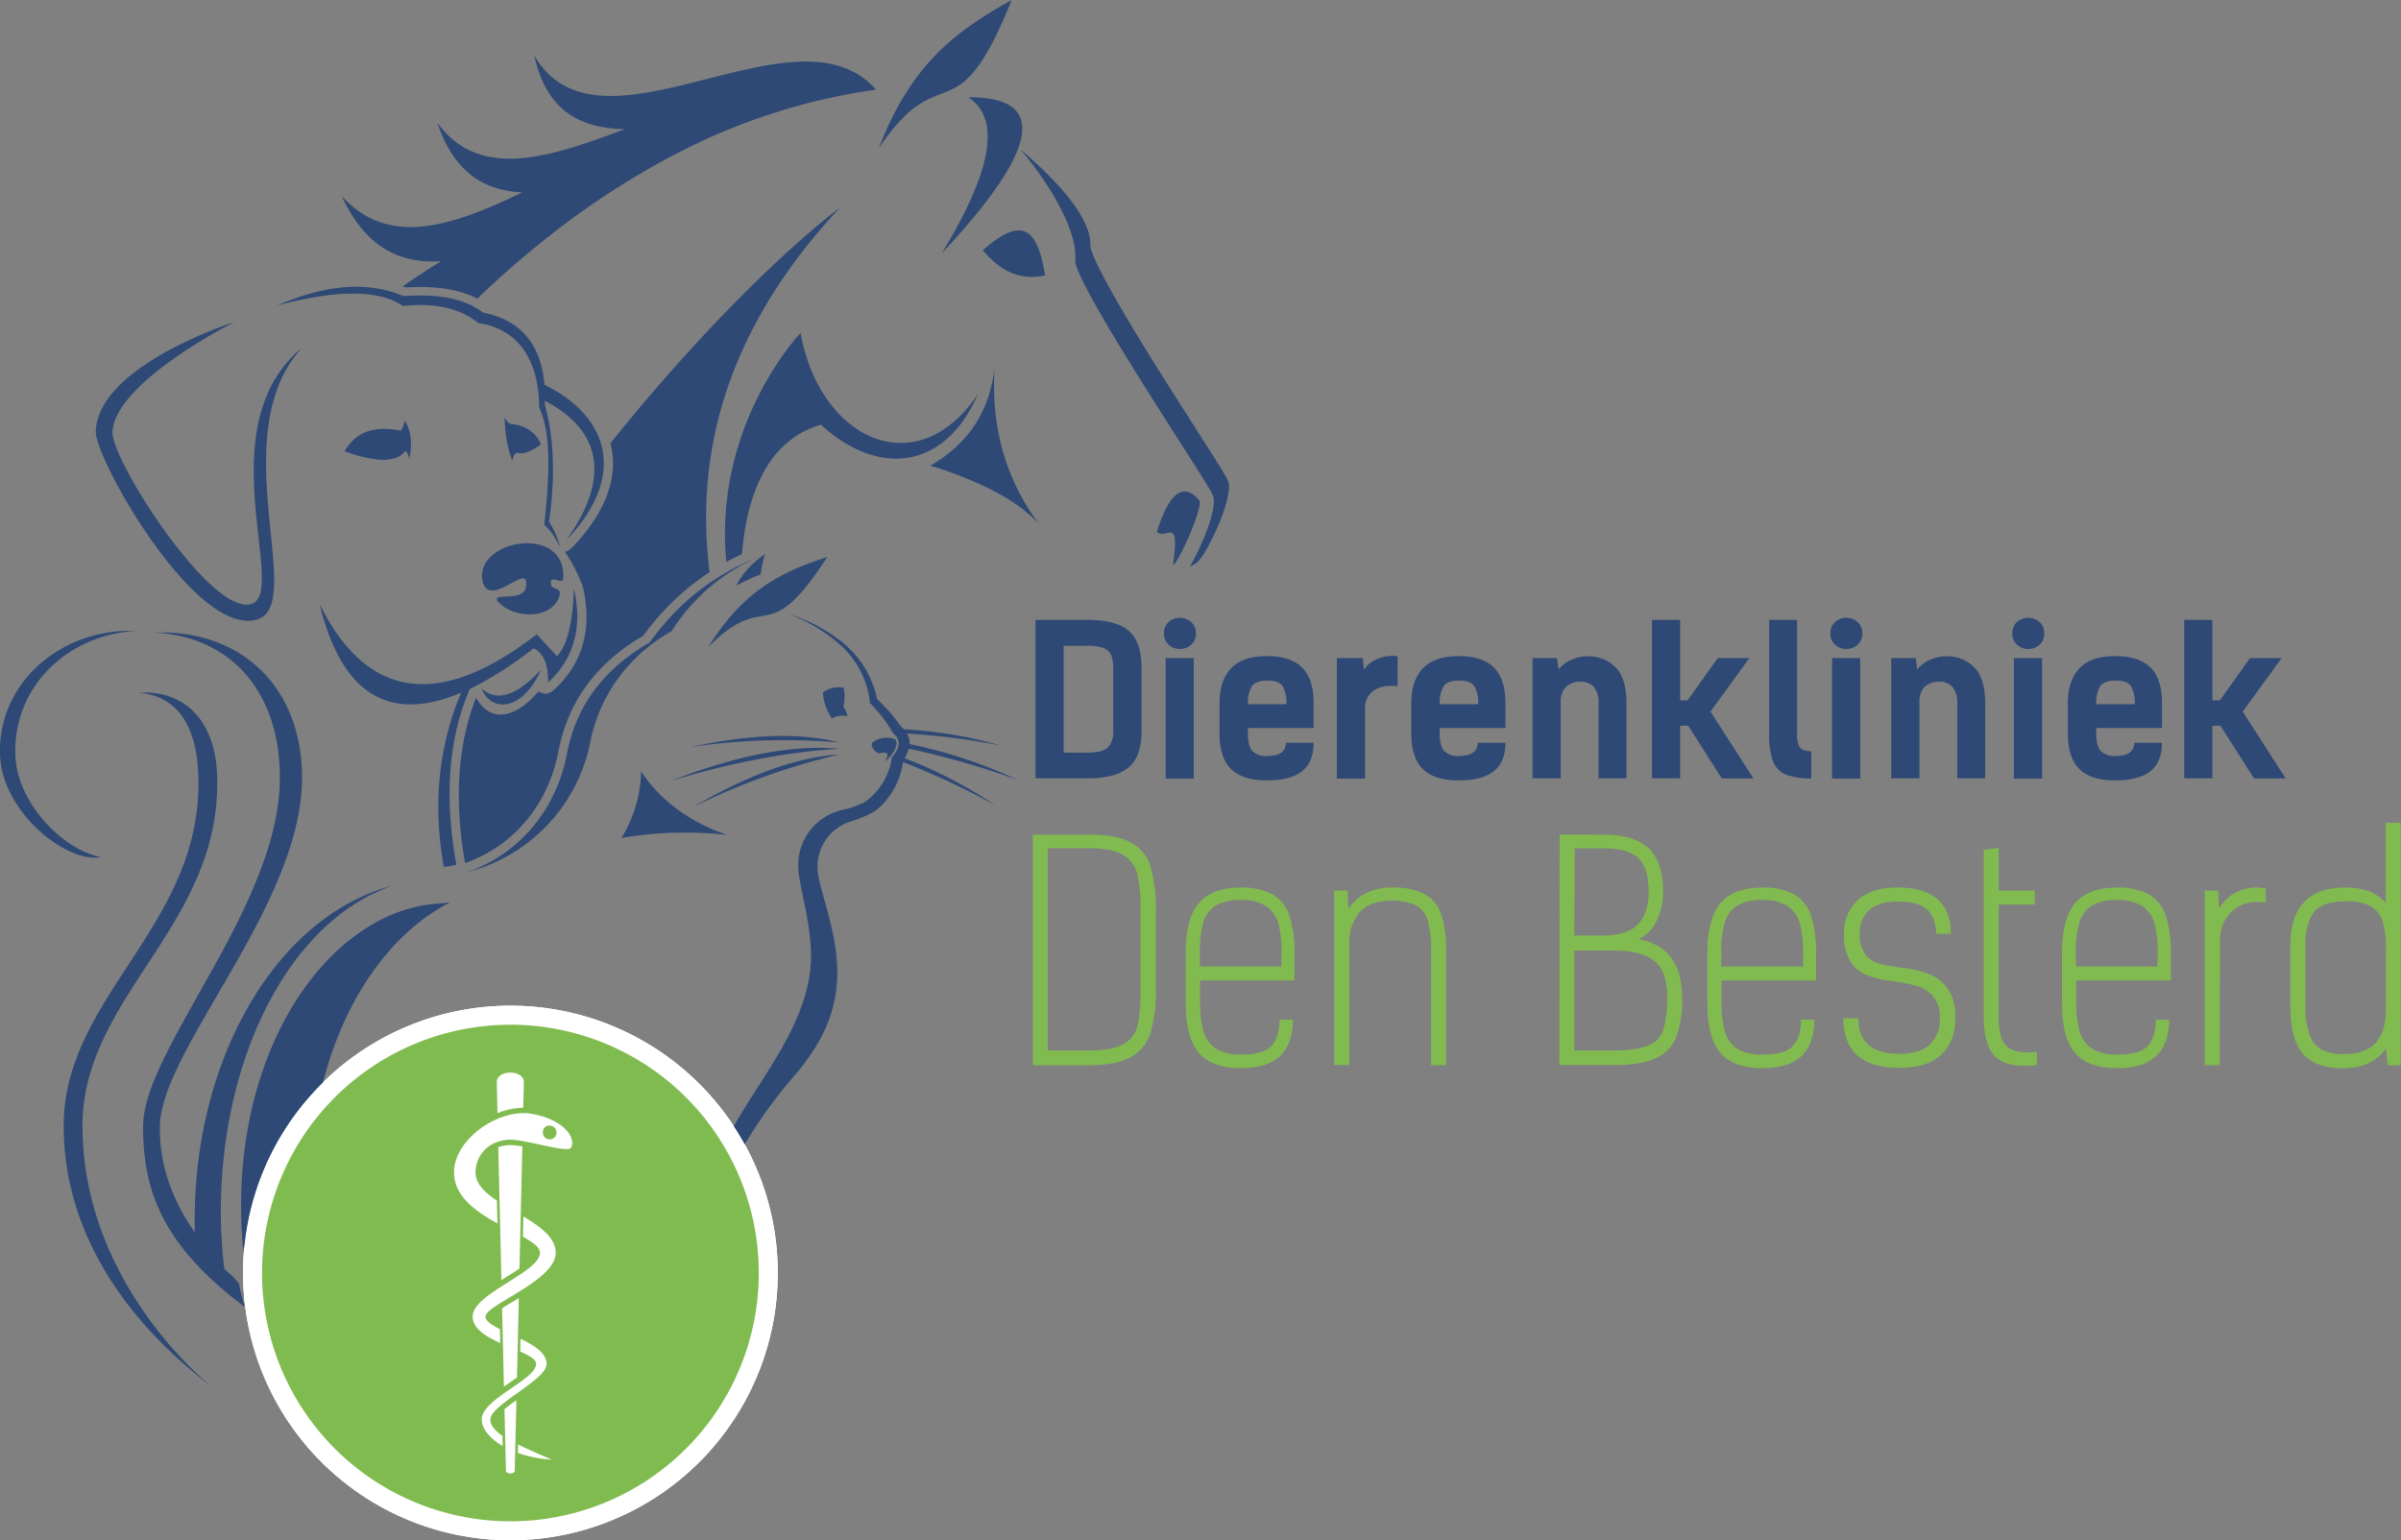 <svg xmlns="http://www.w3.org/2000/svg" width="202.5mm" height="129.95mm" viewBox="0 0 574.03 368.36"><rect x="0" y="0" width="574.03" height="368.36" fill="#808080" stroke="none"/><defs><style>.cls-1,.cls-4{fill:#fff;}.cls-1{fill-rule:evenodd;}.cls-2{fill:#2e4975;}.cls-3{fill:#80bb50;}.cls-5{fill:#81bb50;}</style></defs><g id="Laag_8" data-name="Laag 8"><path class="cls-1" d="M123.63,394.88a63.92,63.92,0,1,1,63.92,63.92A63.91,63.91,0,0,1,123.63,394.88Z" transform="translate(-65.52 -90.45)"/><path class="cls-2" d="M199,270.25c-2.36,12.33-10.49,22.49-22.3,26.6q-3.94-22.77,2.61-39.5l.75,1.06c3.27,4.66,8.54,3.47,13.23-1.56l.95-1,1.32.47c.36.12,1.26.15,2.51-1,6.87-6.34,9.07-14.63,6.82-24.49a37.76,37.76,0,0,0-4.3-8.41l.69-.3a3.41,3.41,0,0,0,1.1-.79c8.64-9.08,11-17.64,9.07-24.85,20.32-25.4,41.07-45.84,54.93-56.44-21.9,23.44-35.63,52-31.22,87.24a60.87,60.87,0,0,0-15.84,15.19C207.13,249.63,201.13,259.17,199,270.25ZM342.1,217.63q4.48-14.24,10.22-7.47c.62,1.9-4.47,13.83-6.37,15.55C347.7,213.35,344.42,219.77,342.1,217.63Zm-180.29-58.7c2.82-2,5.92-4,9.16-6-9.76.55-18-3.11-23.77-15.64,11.41,12.69,27,6.94,43.19-.83-9-.44-16.26-4.6-20.31-16.66,10.26,14.14,27.42,8,44.82,1.55-10.48-.26-18.65-4.12-21.65-17.64C208.89,130.84,255.92,90,275,111.94l-.36,0a144,144,0,0,0-20,4.28c-1.11.32-2.21.65-3.31,1a152.88,152.88,0,0,0-15.63,5.88A167.78,167.78,0,0,0,220.28,131q-1.92,1.11-3.83,2.26a192.42,192.42,0,0,0-17,11.59l-2.27,1.76a229.73,229.73,0,0,0-17.54,15.25c-4.37-2.26-10-3.08-16.76-2.68l-.46,0L162,159Zm100,33.09c-13.58,3.91-17.88,18.27-18.9,30.94-1.26.59-2.51,1.22-3.74,1.89-3.15-33,17.76-54.78,17.76-54.78,4.47,25.33,27.71,36.56,42.43,14.58C291.12,203.48,274.92,204.13,261.78,192Zm52.52,24.27c-3.6-4.33-9.24-7.6-14.28-9.93a94.49,94.49,0,0,0-12.11-4.55q13.89-8,15.4-23.93C302.32,192.41,305.92,205.27,314.3,216.29ZM307.4,90.45c-13.49,33.46-16.61,12.89-31.79,35.45C283.11,106.51,293.16,98.31,307.4,90.45Zm18.81,58.68c-.07,2.56,7.29,15.43,15.74,28.91,4.1,6.54,8.25,13,11.43,18s5.49,8.63,5.81,9.62c1.25,3.81-5,17.07-7.33,19.15a5.55,5.55,0,0,1-1.86,1.07c2.75-4.58,6.57-13.69,5.57-16.75-.32-1-2.72-4.78-5.81-9.62s-7.33-11.42-11.43-18c-8.45-13.47-16-26.35-15.75-28.9.57-6.79-5.74-17.74-13.12-26.49C318.49,133.86,326.37,142.53,326.21,149.13Zm-25.73,1.17c8.94-7.86,13-6,14.89,6C309.74,157.54,305,155.64,300.48,150.3ZM297,113.71q28.71-.17-6.36,37.37Q308.8,121.35,297,113.71Z" transform="translate(-65.52 -90.45)"/><path class="cls-2" d="M244.63,230.24l.28-.25A1,1,0,0,1,244.63,230.24Z" transform="translate(-65.52 -90.45)"/><path class="cls-2" d="M121.55,167.47s-28.61,14.36-29.13,26.31c-.29,6.71,23.7,44.26,33.28,41.07,8.73-2.91-10.69-42.44,12-61.23-19,20.84,1.34,61.58-10.77,65-14.75,4.17-38.72-38.51-38.51-45C89,177.75,121.55,167.47,121.55,167.47Zm74.15,15c14.56,7.12,20.55,21.09,5.09,37.32,10.71-14.84,8.66-26.35-5-33.49l0,1q3.28,11.7,1,27.95a20.1,20.1,0,0,1,2.63,6c-1.38-2.7-2.65-4.44-3.79-5.25,1.43-12.82,1.56-22.1-1.19-28.08-.15-12.09-5.45-18.83-14.57-20.23q-6.61-5.32-18-4.06-8.53-5.87-30.06-.13,17.47-7.63,30.2-2.24,12.74-.95,19,3.95Q194.42,167.8,195.7,182.5Zm-14.79,47.07c-2.26-9.89,19.82-14,19.3-.92-.13,1.93-3-.79-3,1.2s2.71.79,2.05,3.14c-1.75,5.73-11,5.55-14.78,1.27-1.57-2.54,7.54,1,6.82-4.71C190.85,226.11,182.59,235.71,180.91,229.57Zm-.28,25.56q5.49,4.94,14.25-4.53C190.92,259.78,183.44,261.48,180.63,255.13Zm-32.75-56.75c2.86-4.71,7-6.13,13.47-4.92a5.59,5.59,0,0,0,.92-2.44c1.47,2.23,1.91,5.47,1.11,9.31-.18-1.08-.49-1.73-.94-2Q159.31,202.46,147.88,198.38Zm40,2a31.29,31.29,0,0,1-1.7-10.09,3.64,3.64,0,0,0,1.31,1.59c3.69.24,6.13,2,7.36,4.86-2.08,1.59-4,2.37-5.48,2.08-1-.15-1.18,1.28-1.37,1.76Zm-10,54.81q-7.68,17.57-3.25,42.12-1.47.3-3,.48c-2.9-16.19-.77-30,4.14-41.66q-26,11-33.84-21.19,17,34.25,51.9,7.24l4.86,5.23q3.61-3.78,4.05-16.15,3.15,13.82-6.19,22.45c.08-4.25-1.06-7-3.44-8.2A87.84,87.84,0,0,1,177.88,255.21Z" transform="translate(-65.52 -90.45)"/><path class="cls-1" d="M123.63,394.88a63.92,63.92,0,1,1,63.92,63.92A63.91,63.91,0,0,1,123.63,394.88Z" transform="translate(-65.52 -90.45)"/><path class="cls-3" d="M187.55,335.51a59.38,59.38,0,1,0,59.38,59.37A59.37,59.37,0,0,0,187.55,335.51Z" transform="translate(-65.52 -90.45)"/><path class="cls-4" d="M187.53,442.81c-.51,0-1-.19-1.05-.55l-.35-14.8c.84-.69,1.83-1.41,2.85-2.15l-.4,16.95C188.56,442.62,188.05,442.8,187.53,442.81ZM186,422.07l-.44-18.74c1.17-.75,2.55-1.56,4-2.44l-.44,19-.27.19-2.37,1.64Zm-.6-25.48-.75-31.77a7.93,7.93,0,0,1,2.93-.53,17.65,17.65,0,0,1,2.82.34l-.69,29.18c-.29.21-.6.41-.91.62-.93.61-1.93,1.23-2.93,1.86Zm-.94-39.94-.17-7.38c0-1.52,1.59-2.3,3.23-2.31s3.28.79,3.24,2.31l-.14,6.09A17.48,17.48,0,0,0,184.47,356.65ZM195.32,361a1.64,1.64,0,1,0,1.61-1.35A1.49,1.49,0,0,0,195.32,361Zm-16.11,9.85c0,2.67,2.2,4.78,5.11,6.73l.13,5.45c-5.17-2.84-10.38-6.51-10.38-12.18,0-8,10.55-15.11,18.13-14.1,7.86,1.2,11.18,5.72,9.84,8.19-.86,1.3-10.69-1.93-14.45-1.93C182.42,363,179.21,366.77,179.21,370.84Zm10.17,65.06c2.37,1.17,5.18,2.34,8.08,3.62a30,30,0,0,1-8.13-1.61Zm.59-25.29c3.26,1.57,6.23,3.42,6.23,6,0,3.91-13.45,9.77-13.45,13.29,0,1.42,1.09,2.69,2.89,3.92l.06,2.43c-3.18-1.85-5-4.21-5-6.35,0-4.91,13-9.5,13-13.29,0-1.07-1.62-2-3.8-2.93Zm.69-29.24c4.09,2.45,7.72,5.07,7.72,8.69,0,6.65-16.78,12.42-16.78,15.24,0,1.08,1.45,2,3.44,3l.08,3.32c-3.44-1.54-6.6-3.46-6.6-6.34,0-5.51,16.09-10.53,16.09-15.24,0-1.3-1.67-2.51-4.07-3.83Z" transform="translate(-65.52 -90.45)"/><path class="cls-2" d="M277,272.52q1.84-2.65-1.13-1.93c-.8.14-2.31-1.58-1.86-2.51a5.67,5.67,0,0,1,5.33-.89C280.58,267.67,279.44,271,277,272.52Zm-9.91-13.1a3.89,3.89,0,0,1,1,2.31,5.28,5.28,0,0,0-3.67.52,11.63,11.63,0,0,1-2.15-6.22,6.59,6.59,0,0,1,4.92-1.14A9,9,0,0,1,267.13,259.42ZM123.68,389.82c-.32-3.62-.52-7.31-.52-11.06,0-40.72,22.39-70.47,46.92-72.21,1-.07,2.07-.18,3.08-.31-13.6,6.86-25.13,22.39-30.42,43.07A63.73,63.73,0,0,0,124,387.93Q123.83,388.86,123.68,389.82ZM263.3,223.66c-14.73,22.71-14.08,7.12-28.48,21.55C243.11,232,251.68,227.41,263.3,223.66ZM112.07,385.16c0-1,0-2,0-3.07,0-39,19.85-72.71,47.41-79.87-24.55,8.28-41.16,40.89-41.16,78a112.24,112.24,0,0,0,.84,13.73,24,24,0,0,1,3.52,3.46c.3,2.36,1.18,4.72,1.28,5.53C104,388,99.73,374.79,99.73,359.83c0-18.52,32.93-53,32.7-83.75-.16-20.56-12-33.53-30.25-34.37l.75,0c20-.53,34.63,12.71,34.8,34.39.23,30.71-34,65.46-34,84C103.7,369.61,106.93,377.7,112.07,385.16ZM219.48,246q-.79.67-1.56,1.41l-.53.52a38.7,38.7,0,0,0-10.21,17.64l-.13.48-.1.41-.09.4-.11.48-.13.66a40.08,40.08,0,0,1-29.38,31c12.66-4.36,21.32-15.21,23.82-28.27,2.08-10.62,7.84-19.73,19.78-26.64,8.21-11.34,17.43-17.16,27.67-21.13a46.15,46.15,0,0,0-22.4,18.41A42.42,42.42,0,0,0,219.48,246Zm22-15.45a20.6,20.6,0,0,1,6.95-7.58,24.31,24.31,0,0,0-1.05,4.84C245.52,228.53,243.54,229.44,241.49,230.51ZM116.15,422.11c-21.56-16.43-35.4-37.86-35.4-62.4,0-31.17,33.35-48,32.19-83.75-.39-12-5.07-19.13-14.25-19.82l.74-.05c10.42-.38,17.61,6.93,18,19.87,1.17,35.77-32.19,52.58-32.19,83.75C85.27,394.31,110.43,417.47,116.15,422.11ZM89.7,295.41C81.32,297,66.27,284.63,65.56,271.5c-.9-16.67,13.06-29.74,30.21-30.19.93,0,1.84,0,2.74,0C81.58,242,68.33,255,69.22,271.5,69.85,283.08,81.26,294.06,89.7,295.41Zm129.1-20.52c4.38,6.83,11.7,12.27,20.63,15.24a88.72,88.72,0,0,0-10.14-.57,90.28,90.28,0,0,0-15.18,1.28A31.78,31.78,0,0,0,218.8,274.89ZM283,268.4A116.05,116.05,0,0,1,308.89,277a200,200,0,0,0-26.11-7.51,7.78,7.78,0,0,1-1,2.28A107,107,0,0,1,303.41,283a181.6,181.6,0,0,0-22-10.3A18.26,18.26,0,0,1,275,284.23a24.36,24.36,0,0,1-6,2.63A11.35,11.35,0,0,0,261,298.54a10.47,10.47,0,0,0,.2,1.59c1.18,5.42,3.41,11.42,4.22,18.27,1.34,11.47-2.25,20.17-9.72,29a112.35,112.35,0,0,0-12.12,16.72q-1.23-2.22-2.61-4.33c6.9-12.44,19.16-26.24,18.42-42.21-.32-6.81-2.12-12.89-2.92-18.32a14.92,14.92,0,0,1-.11-1.9,13.51,13.51,0,0,1,10.37-13.18,21.59,21.59,0,0,0,5.58-1.95,15.87,15.87,0,0,0,6.46-10.74q3.09-3.36.24-5.72a33,33,0,0,0-5.49-7.19,21.54,21.54,0,0,0-8.15-14.77A39,39,0,0,0,254,237.24a38.31,38.31,0,0,1,11.32,5.64,23.55,23.55,0,0,1,9.9,14.78,36.81,36.81,0,0,1,5.6,6.43,6.14,6.14,0,0,1,.82.78,101.69,101.69,0,0,1,22.93,3.83,175.61,175.61,0,0,0-22.21-2.83A4.61,4.61,0,0,1,283,268.4ZM266.08,268a153.82,153.82,0,0,0-35.35,1.09Q252.15,264.44,266.08,268Zm0,1.53q-18.27,1.08-40.07,7.62Q249.58,268,266.08,269.51Zm0,1.38a161.35,161.35,0,0,0-34.88,12.55Q251,271.86,266.05,270.89Z" transform="translate(-65.52 -90.45)"/><path class="cls-2" d="M335.43,241.35c2,1.77,3,4.66,3,8.65v15.49c0,3.89-1,6.72-3.07,8.47s-5.34,2.63-9.86,2.63H313.09V238.7h12.43Q332.41,238.7,335.43,241.35Zm-5.07,27.87a5.41,5.41,0,0,0,1.31-4.08V250.35a8.81,8.81,0,0,0-.45-3.12,3.14,3.14,0,0,0-1.74-1.75,9.83,9.83,0,0,0-3.86-.59h-5.8v25.56h5.7C327.88,270.45,329.5,270,330.36,269.22Z" transform="translate(-65.52 -90.45)"/><path class="cls-2" d="M344.94,239.19a3.92,3.92,0,0,1,2.65-1,4,4,0,0,1,2.7,1,3.43,3.43,0,0,1,1.13,2.75,3.39,3.39,0,0,1-1.13,2.71,4,4,0,0,1-2.7,1,3.92,3.92,0,0,1-2.65-1,3.39,3.39,0,0,1-1.13-2.71A3.43,3.43,0,0,1,344.94,239.19Zm-.74,37.45v-28.8h6.73v28.8Z" transform="translate(-65.52 -90.45)"/><path class="cls-2" d="M376.81,274.87c-1.85,1.48-4.68,2.21-8.48,2.21s-6.67-.91-8.5-2.72-2.75-4.68-2.75-8.58v-7.13q0-5.5,2.8-8.4t8.45-2.9c3.83,0,6.67.91,8.5,2.73s2.75,4.68,2.75,8.57v5.9H363.86v1.13c0,2.16.37,3.63,1.13,4.4a4.61,4.61,0,0,0,3.44,1.16q4.51,0,4.52-3.15h6.63Q379.58,272.66,376.81,274.87Zm-12-20.3a7.79,7.79,0,0,0-.93,4.28h9.19a7.89,7.89,0,0,0-.91-4.32c-.61-.89-1.81-1.33-3.61-1.33S365.41,253.66,364.79,254.57Z" transform="translate(-65.52 -90.45)"/><path class="cls-2" d="M398.06,254.48a6.8,6.8,0,0,0-4.49,1.4,5.07,5.07,0,0,0-1.7,4.15v16.61h-6.73v-28.8h6.19l.29,2.8a6.33,6.33,0,0,1,2.63-2.33,8.57,8.57,0,0,1,4-1,7.27,7.27,0,0,1,1.42.1v7.12A10.7,10.7,0,0,0,398.06,254.48Z" transform="translate(-65.52 -90.45)"/><path class="cls-2" d="M422.66,274.87c-1.85,1.48-4.68,2.21-8.48,2.21s-6.66-.91-8.5-2.72-2.75-4.68-2.75-8.58v-7.13q0-5.5,2.8-8.4c1.87-1.93,4.68-2.9,8.45-2.9s6.67.91,8.5,2.73,2.76,4.68,2.76,8.57v5.9H409.71v1.13c0,2.16.38,3.63,1.13,4.4a4.61,4.61,0,0,0,3.44,1.16c3,0,4.52-1.05,4.52-3.15h6.64Q425.44,272.66,422.66,274.87Zm-12-20.3a7.79,7.79,0,0,0-.93,4.28h9.19a7.8,7.8,0,0,0-.91-4.32c-.6-.89-1.81-1.33-3.61-1.33S411.27,253.66,410.64,254.57Z" transform="translate(-65.52 -90.45)"/><path class="cls-2" d="M437.77,247.84l.35,2.7a8.41,8.41,0,0,1,3.17-2.35,9.53,9.53,0,0,1,3.81-.79,9,9,0,0,1,6.65,2.63c1.76,1.75,2.63,4.64,2.63,8.67v17.89H447.7V258.75a5.94,5.94,0,0,0-1.11-4,4.09,4.09,0,0,0-3.26-1.26,4.82,4.82,0,0,0-3.39,1.18,5,5,0,0,0-1.28,3.84v18.08h-6.74V247.84Z" transform="translate(-65.52 -90.45)"/><path class="cls-2" d="M469.13,264h-1.92v12.58h-6.73V238.7h6.73v19.22H469l7.18-10.08h7.56l-9.28,12.78,10.27,16h-7.57Z" transform="translate(-65.52 -90.45)"/><path class="cls-2" d="M495.17,238.7v27.18a5.93,5.93,0,0,0,.67,3.34c.44.59,1.35.88,2.73.88v6.49a16,16,0,0,1-6.17-.93,5.62,5.62,0,0,1-3-3.2,18,18,0,0,1-.91-6.48V238.7Z" transform="translate(-65.52 -90.45)"/><path class="cls-2" d="M504.27,239.19a3.92,3.92,0,0,1,2.65-1,4,4,0,0,1,2.7,1,3.43,3.43,0,0,1,1.13,2.75,3.39,3.39,0,0,1-1.13,2.71,4,4,0,0,1-2.7,1,3.92,3.92,0,0,1-2.65-1,3.39,3.39,0,0,1-1.13-2.71A3.43,3.43,0,0,1,504.27,239.19Zm-.74,37.45v-28.8h6.73v28.8Z" transform="translate(-65.52 -90.45)"/><path class="cls-2" d="M523.53,247.84l.35,2.7a8.41,8.41,0,0,1,3.17-2.35,9.45,9.45,0,0,1,3.8-.79,9,9,0,0,1,6.66,2.63c1.76,1.75,2.63,4.64,2.63,8.67v17.89h-6.68V258.75a5.94,5.94,0,0,0-1.11-4,4.1,4.1,0,0,0-3.27-1.26,4.86,4.86,0,0,0-3.39,1.18,5,5,0,0,0-1.27,3.84v18.08h-6.74V247.84Z" transform="translate(-65.52 -90.45)"/><path class="cls-2" d="M547.76,239.19a3.93,3.93,0,0,1,2.65-1,4,4,0,0,1,2.71,1,3.47,3.47,0,0,1,1.13,2.75,3.42,3.42,0,0,1-1.13,2.71,4,4,0,0,1-2.71,1,3.93,3.93,0,0,1-2.65-1,3.42,3.42,0,0,1-1.13-2.71A3.47,3.47,0,0,1,547.76,239.19ZM547,276.64v-28.8h6.74v28.8Z" transform="translate(-65.52 -90.45)"/><path class="cls-2" d="M579.63,274.87c-1.85,1.48-4.68,2.21-8.48,2.21s-6.66-.91-8.5-2.72-2.75-4.68-2.75-8.58v-7.13q0-5.5,2.8-8.4t8.45-2.9c3.84,0,6.67.91,8.51,2.73s2.75,4.68,2.75,8.57v5.9H566.68v1.13c0,2.16.38,3.63,1.13,4.4a4.63,4.63,0,0,0,3.44,1.16c3,0,4.52-1.05,4.52-3.15h6.64Q582.41,272.66,579.63,274.87Zm-12-20.3a7.69,7.69,0,0,0-.94,4.28h9.19a7.8,7.8,0,0,0-.91-4.32c-.6-.89-1.81-1.33-3.61-1.33S568.24,253.66,567.62,254.57Z" transform="translate(-65.52 -90.45)"/><path class="cls-2" d="M596.37,264h-1.92v12.58h-6.73V238.7h6.73v19.22h1.82l7.17-10.08H611l-9.29,12.78,10.27,16h-7.56Z" transform="translate(-65.52 -90.45)"/><path class="cls-5" d="M326,290.07c4.37,0,7.71.64,10,1.93a9.73,9.73,0,0,1,4.64,5.85,38.56,38.56,0,0,1,1.22,10.93V327a33.86,33.86,0,0,1-1.32,10.53,10,10,0,0,1-4.79,5.78c-2.31,1.26-5.6,1.89-9.89,1.89H312.45V290.07ZM316,341.69h9.78q5.79,0,8.43-1.6a7,7,0,0,0,3.32-4.5,40.69,40.69,0,0,0,.68-8.6V308.64a43.29,43.29,0,0,0-.68-8.82,7.52,7.52,0,0,0-3.32-4.79c-1.76-1.16-4.57-1.75-8.43-1.75H316Z" transform="translate(-65.52 -90.45)"/><path class="cls-5" d="M371.54,343q-3,2.88-9.32,2.89-6.86,0-10-3.57T349,330.41V318.49q0-8.43,3.18-12.1t10-3.68a15.12,15.12,0,0,1,7.6,1.64,9.2,9.2,0,0,1,4,5.07,27.83,27.83,0,0,1,1.21,9.07v6.43H352.44v5.21a24.28,24.28,0,0,0,.85,7.17,7.21,7.21,0,0,0,3,4,11,11,0,0,0,6,1.35c3.57,0,6-.7,7.25-2.1s1.89-3.49,1.89-6.25h3.21Q374.57,340.13,371.54,343Zm.39-24.46a27.64,27.64,0,0,0-.75-7.14,7.37,7.37,0,0,0-2.86-4.21,10.44,10.44,0,0,0-6.1-1.5,11.23,11.23,0,0,0-6,1.32,7,7,0,0,0-3,4,25.08,25.08,0,0,0-.85,7.29v3.28h19.49Z" transform="translate(-65.52 -90.45)"/><path class="cls-5" d="M387.92,307.85a10.28,10.28,0,0,1,4.15-3.79,13.78,13.78,0,0,1,6.35-1.35,16,16,0,0,1,7.64,1.53,8.55,8.55,0,0,1,4,4.82,26.84,26.84,0,0,1,1.18,8.86v27.27h-3.57V317.92a25.39,25.39,0,0,0-.82-7.36,5.92,5.92,0,0,0-2.89-3.64,13,13,0,0,0-5.86-1.07c-3.47,0-6,1-7.6,2.89a10.67,10.67,0,0,0-2.39,7v29.41H384.5V303.42h3.14Z" transform="translate(-65.52 -90.45)"/><path class="cls-5" d="M448.9,290.07q7.35,0,10.78,3.25c2.29,2.17,3.43,5.6,3.43,10.32a15.68,15.68,0,0,1-1.5,7,9.53,9.53,0,0,1-4.36,4.46q10.44,1.78,10.43,14.07a24.65,24.65,0,0,1-1.46,9.42,9.32,9.32,0,0,1-5,5q-3.57,1.58-10.14,1.57H438.33l.07-55.12Zm-7,24.13h6.57c4.1,0,7-.95,8.68-2.71s2.53-4.38,2.53-7.85q0-5.72-2.5-8c-1.66-1.54-4.42-2.32-8.28-2.32H442Zm17.75,26.25a6.11,6.11,0,0,0,3.53-3.65,26.7,26.7,0,0,0,.93-7.1,18.31,18.31,0,0,0-.79-6.25,7.41,7.41,0,0,0-3.71-4.1q-2.85-1.58-8.57-1.58H441.9v23.92H451C455,341.69,457.81,341.28,459.65,340.45Z" transform="translate(-65.52 -90.45)"/><path class="cls-5" d="M496.21,343q-3,2.88-9.32,2.89-6.86,0-10-3.57t-3.18-11.93V318.49q0-8.43,3.18-12.1t10-3.68a15.12,15.12,0,0,1,7.6,1.64,9.2,9.2,0,0,1,4,5.07,28.11,28.11,0,0,1,1.21,9.07v6.43H477.11v5.21a24.28,24.28,0,0,0,.85,7.17,7.21,7.21,0,0,0,3,4,11,11,0,0,0,6,1.35q5.36,0,7.24-2.1c1.27-1.4,1.9-3.49,1.9-6.25h3.21Q499.24,340.13,496.21,343Zm.39-24.46a27.64,27.64,0,0,0-.75-7.14,7.37,7.37,0,0,0-2.86-4.21,10.44,10.44,0,0,0-6.1-1.5,11.23,11.23,0,0,0-6,1.32,7,7,0,0,0-3,4,25.08,25.08,0,0,0-.85,7.29v3.28H496.6Z" transform="translate(-65.52 -90.45)"/><path class="cls-5" d="M519.66,342.48q4.79,0,7.21-2.21A8.08,8.08,0,0,0,529.3,334a7.78,7.78,0,0,0-1.61-5.32,8,8,0,0,0-3.89-2.46,50.36,50.36,0,0,0-6.35-1.21,22.61,22.61,0,0,1-5.71-1.4,8.2,8.2,0,0,1-3.86-3.28,11.85,11.85,0,0,1-1.5-6.46,10.42,10.42,0,0,1,3.32-8.18c2.21-2,5.42-3,9.6-3s7.47,1,9.54,2.89,3.1,4.65,3.1,8.18h-3.5q-.13-3.93-2.24-5.82c-1.41-1.26-3.68-1.9-6.82-1.9s-5.41.68-6.93,2a7.23,7.23,0,0,0-2.29,5.68,7.74,7.74,0,0,0,1.36,5,6.39,6.39,0,0,0,3.25,2.18,43.84,43.84,0,0,0,5.75,1,26,26,0,0,1,6.35,1.57,9.81,9.81,0,0,1,4.39,3.53,11.59,11.59,0,0,1,1.75,6.82q0,5.64-3.35,8.82t-10,3.18q-13.42,0-13.42-11.85h3.57Q509.81,342.48,519.66,342.48Z" transform="translate(-65.52 -90.45)"/><path class="cls-5" d="M543.37,293.21v10.21H552v3.36h-8.64v26.49a16.78,16.78,0,0,0,.67,5.39,4.68,4.68,0,0,0,2.18,2.68,9.08,9.08,0,0,0,4.14.78c.91,0,1.62,0,2.15-.07v3.14c-1.34.1-2.26.15-2.79.15q-5.49,0-7.71-2.82c-1.48-1.88-2.21-4.94-2.21-9.18V293.71Z" transform="translate(-65.52 -90.45)"/><path class="cls-5" d="M581,343q-3,2.88-9.32,2.89-6.86,0-10-3.57t-3.18-11.93V318.49q0-8.43,3.18-12.1t10-3.68a15.16,15.16,0,0,1,7.61,1.64,9.18,9.18,0,0,1,4,5.07,27.8,27.8,0,0,1,1.22,9.07v6.43H561.93v5.21a24.23,24.23,0,0,0,.86,7.17,7.24,7.24,0,0,0,3,4,11.05,11.05,0,0,0,6,1.35q5.35,0,7.25-2.1c1.26-1.4,1.89-3.49,1.89-6.25h3.22C584.07,338.2,583.05,341.09,581,343Zm.39-24.46a27.64,27.64,0,0,0-.75-7.14,7.4,7.4,0,0,0-2.85-4.21,10.48,10.48,0,0,0-6.11-1.5,11.25,11.25,0,0,0-6,1.32,7.05,7.05,0,0,0-3,4,25,25,0,0,0-.86,7.29v3.28h19.49Z" transform="translate(-65.52 -90.45)"/><path class="cls-5" d="M596.06,307.85a8.94,8.94,0,0,1,3.54-3.71,10.32,10.32,0,0,1,5.39-1.43,11.43,11.43,0,0,1,2.21.21v3.36a17.53,17.53,0,0,0-1.86-.14,8.75,8.75,0,0,0-6.53,2.57,9,9,0,0,0-2.53,6.57l-.08,29.91h-3.57V303.42h3.22Z" transform="translate(-65.52 -90.45)"/><path class="cls-5" d="M616.09,342.44q-3-3.45-3-11.6V316.63q0-13.92,13.21-13.92a15.74,15.74,0,0,1,5.6.89,10.43,10.43,0,0,1,4,2.82V287.21h3.57v58h-3.14l-.36-4.07q-3.28,4.78-10.36,4.79Q619.06,345.91,616.09,342.44Zm1.61-4.53a6.42,6.42,0,0,0,3,3.61,11.77,11.77,0,0,0,5.32,1c3.52,0,6.06-1,7.61-2.82s2.32-4.51,2.32-8V317.2a21,21,0,0,0-.82-6.53,6.17,6.17,0,0,0-2.9-3.53,12.33,12.33,0,0,0-5.92-1.15q-5.51,0-7.57,2.61t-2.07,8.17v14A20.23,20.23,0,0,0,617.7,337.91Z" transform="translate(-65.52 -90.45)"/></g></svg>